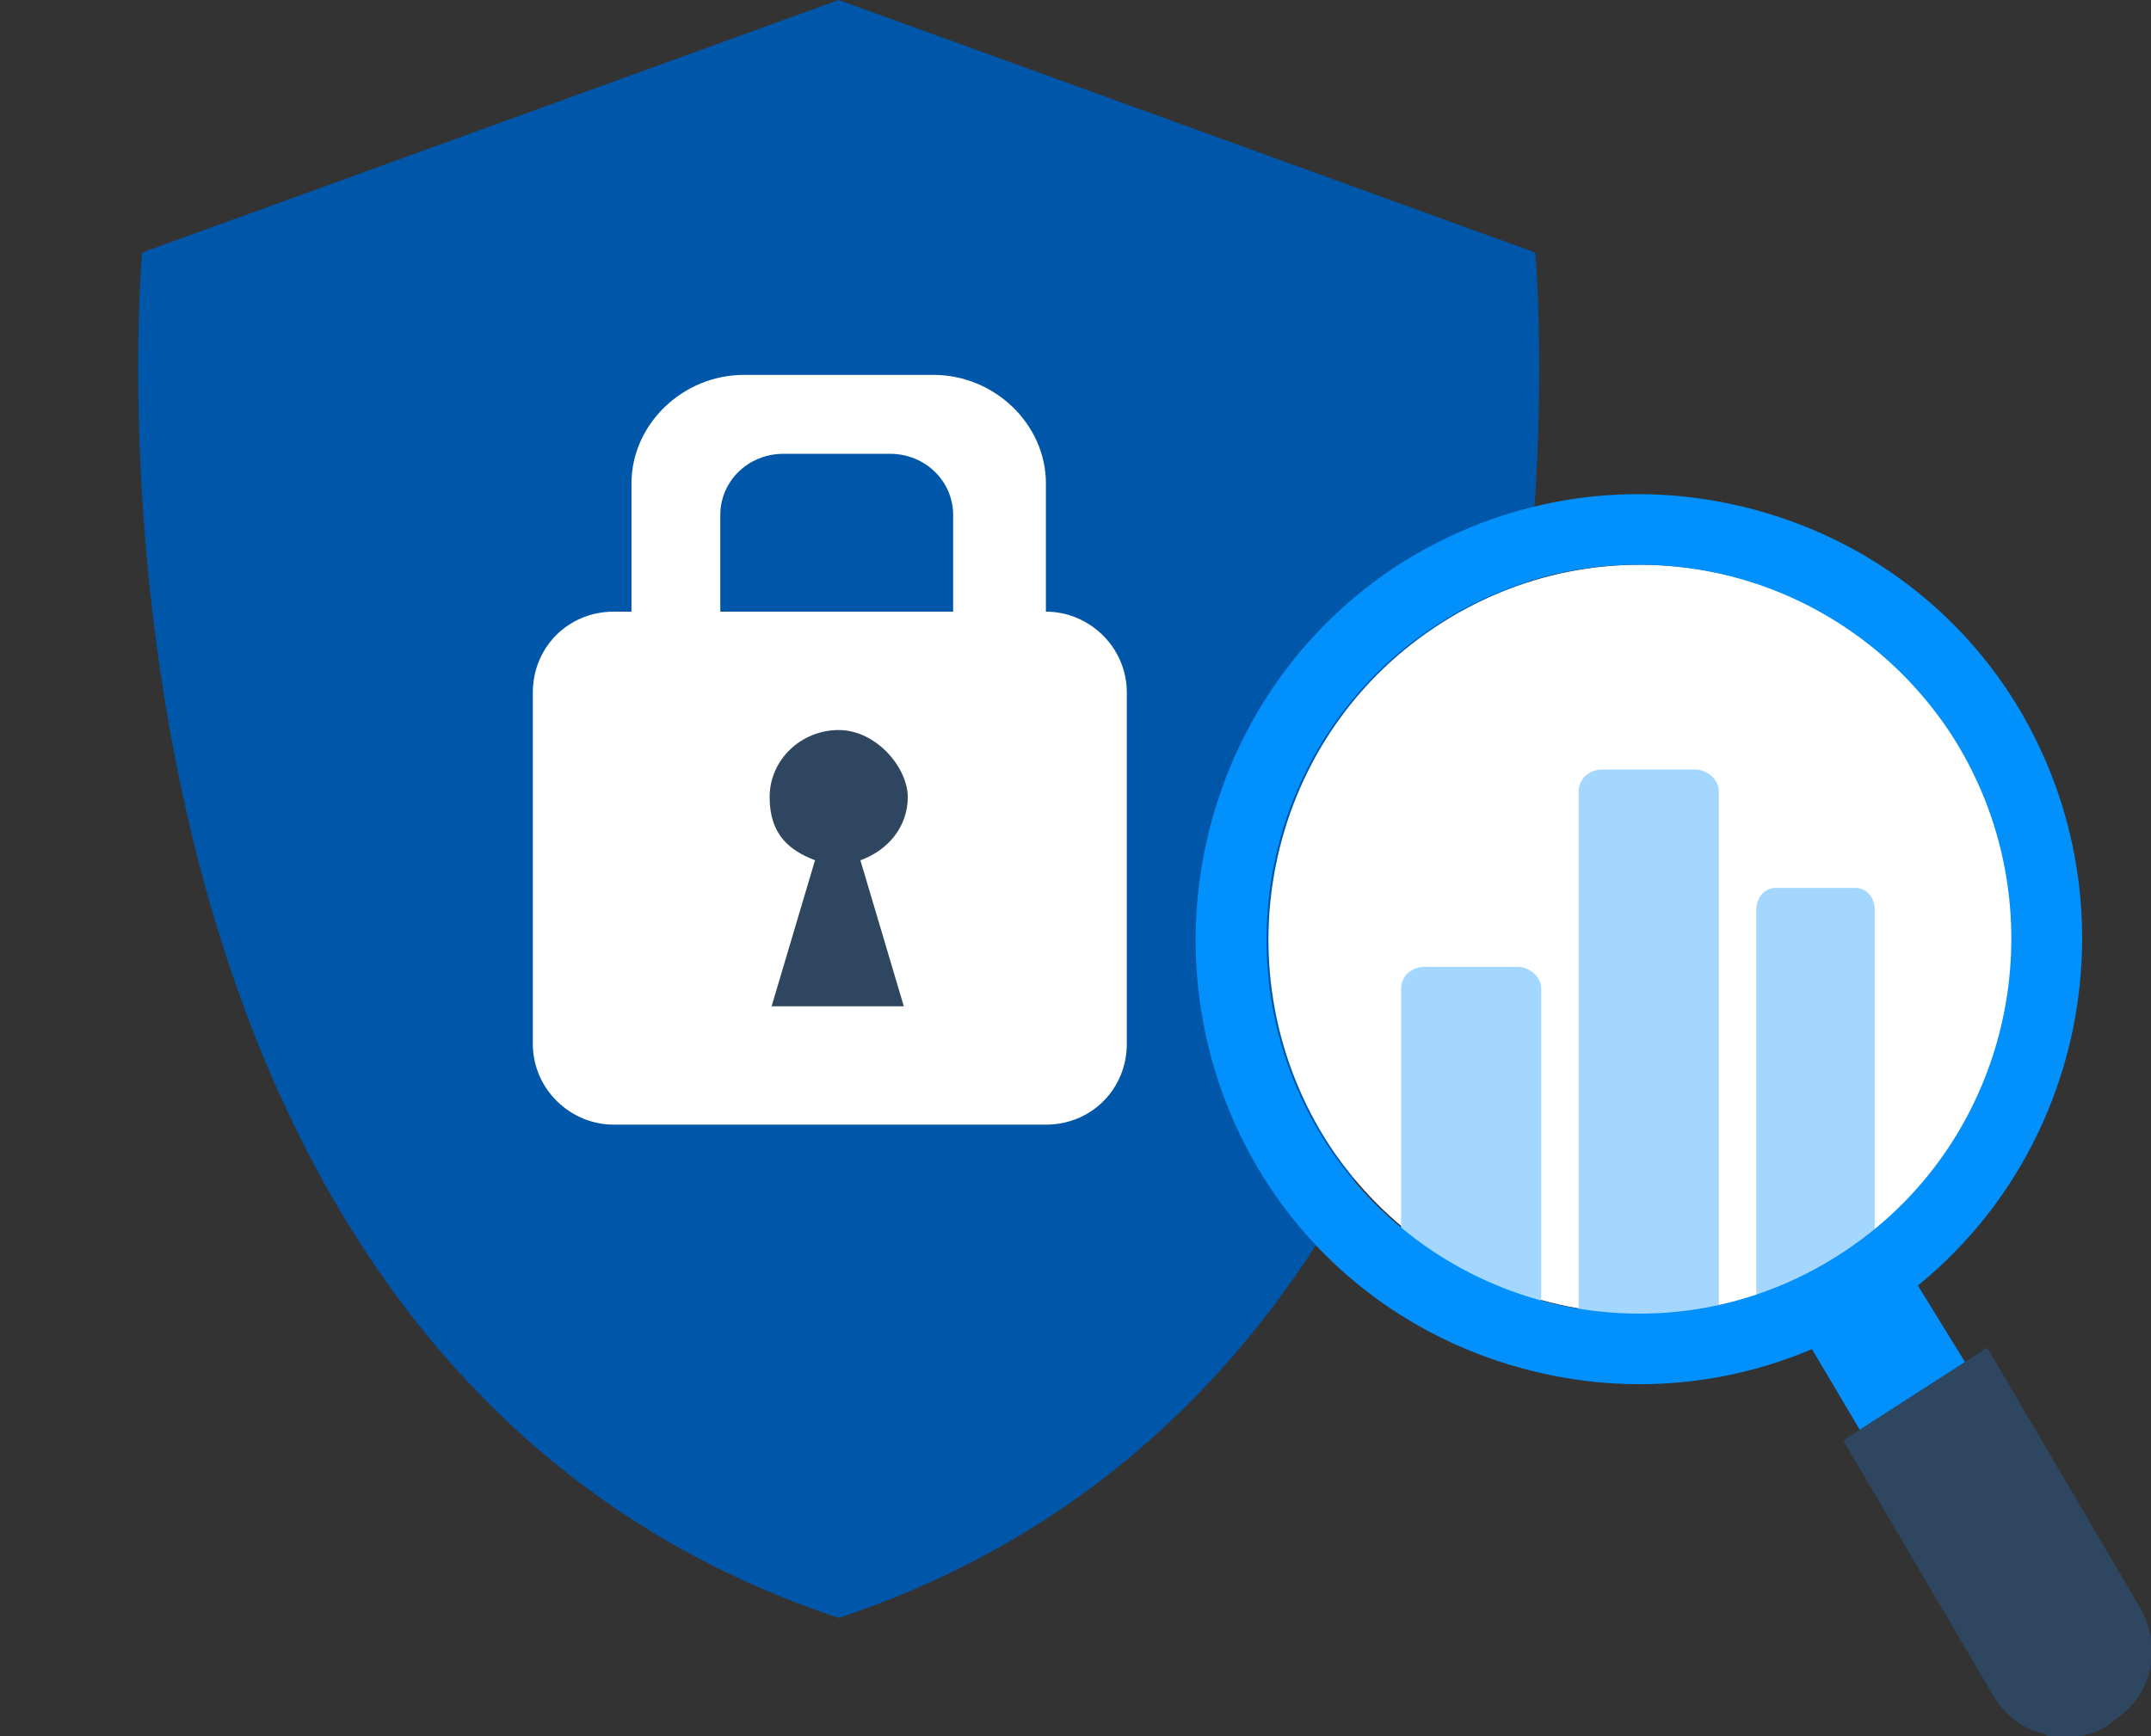 <?xml version="1.0" encoding="UTF-8"?>
<svg id="_レイヤー_1" data-name="レイヤー_1" xmlns="http://www.w3.org/2000/svg" version="1.1" viewBox="0 0 109 88">
  <rect x="0" y="0" width="109" height="88" fill="#333333" stroke="none"/>
  <!-- Generator: Adobe Illustrator 29.8.2, SVG Export Plug-In . SVG Version: 2.1.1 Build 3)  -->
  <defs>
    <style>
      .st0 {
        fill: #a3d7ff;
      }

      .st1 {
        fill: #2e465f;
      }

      .st2 {
        fill: #fff;
      }

      .st3 {
        fill: #0290fd;
      }

      .st4 {
        fill: #0057aa;
      }
    </style>
  </defs>
  <path class="st4" d="M77.8,12.8L42.5,0,7.2,12.8s-5,55.8,35.3,69.2c40.3-13.4,35.3-69.2,35.3-69.2Z"/>
  <path class="st2" d="M36.5,30.9v-4.8c0-1.7,1.4-3.1,3.2-3.1h5.4c1.8,0,3.2,1.4,3.2,3.1v4.9h4.7v-6.5c0-3-2.6-5.5-5.7-5.5h-9.6c-3.1,0-5.7,2.5-5.7,5.5v6.5h4.5s0,0,0,0Z"/>
  <path class="st2" d="M31.1,31h21.9c2.2,0,4.1,1.8,4.1,4.1v17.8c0,2.3-1.8,4.1-4.1,4.1h-21.9c-2.2,0-4.1-1.8-4.1-4.1v-17.8c0-2.3,1.8-4.1,4.1-4.1h0Z"/>
  <path class="st1" d="M45.8,51l-2.2-7.4c1.4-.5,2.4-1.7,2.4-3.2s-1.6-3.4-3.5-3.4c-1.9,0-3.5,1.5-3.5,3.4s1,2.7,2.3,3.2l-2.2,7.4h6.6Z"/>
  <path class="st2" d="M79.4,66.2c-4.9-1-9.2-3.9-12-8.1-5.7-8.7-3.4-20.5,5.3-26.3,4.2-2.8,9.2-3.8,14.2-2.8,4.9,1,9.2,3.9,12,8.1,5.7,8.7,3.4,20.5-5.3,26.3-4.2,2.8-9.2,3.8-14.2,2.8Z"/>
  <path class="st3" d="M94.5,72.9l-3.2-5.4,5.3-3.3,3.2,5.2-5.4,3.4Z"/>
  <path class="st1" d="M103.7,87.9c-1.1-.2-2-.9-2.6-1.8l-7.7-13.1,7.3-4.7,7.7,13.1c1.2,2,.7,4.6-1.3,5.8l-.2.2c-.9.6-2.1.8-3.2.6h0Z"/>
  <path class="st0" d="M71,64.3v-14.2c0-.6.5-1.1,1.2-1.1h4.7c.6,0,1.2.5,1.2,1.1v16.9l-7-2.7Z"/>
  <path class="st0" d="M89,67v-20.9c0-.6.4-1.1,1-1.1h4c.6,0,1,.5,1,1.1v18l-6,3h0Z"/>
  <path class="st0" d="M80,68v-27.9c0-.6.5-1.1,1.2-1.1h4.7c.6,0,1.2.5,1.2,1.1v27.9h-7s0,0,0,0Z"/>
  <path class="st3" d="M101.8,35.1c-3.3-5-8.4-8.4-14.3-9.6-5.9-1.2-11.9,0-16.9,3.3-10.3,6.9-13.1,20.9-6.3,31.3,3.3,5,8.4,8.4,14.3,9.6,5.9,1.2,11.9,0,16.9-3.3,10.3-6.9,13.1-20.9,6.3-31.3h0ZM93.5,63.4c-4.2,2.8-9.2,3.8-14.2,2.8-4.9-1-9.2-3.9-12-8.1-5.7-8.7-3.4-20.5,5.3-26.3,4.2-2.8,9.2-3.8,14.2-2.8,4.9,1,9.2,3.9,12,8.1,5.7,8.7,3.4,20.5-5.3,26.3Z"/>
</svg>